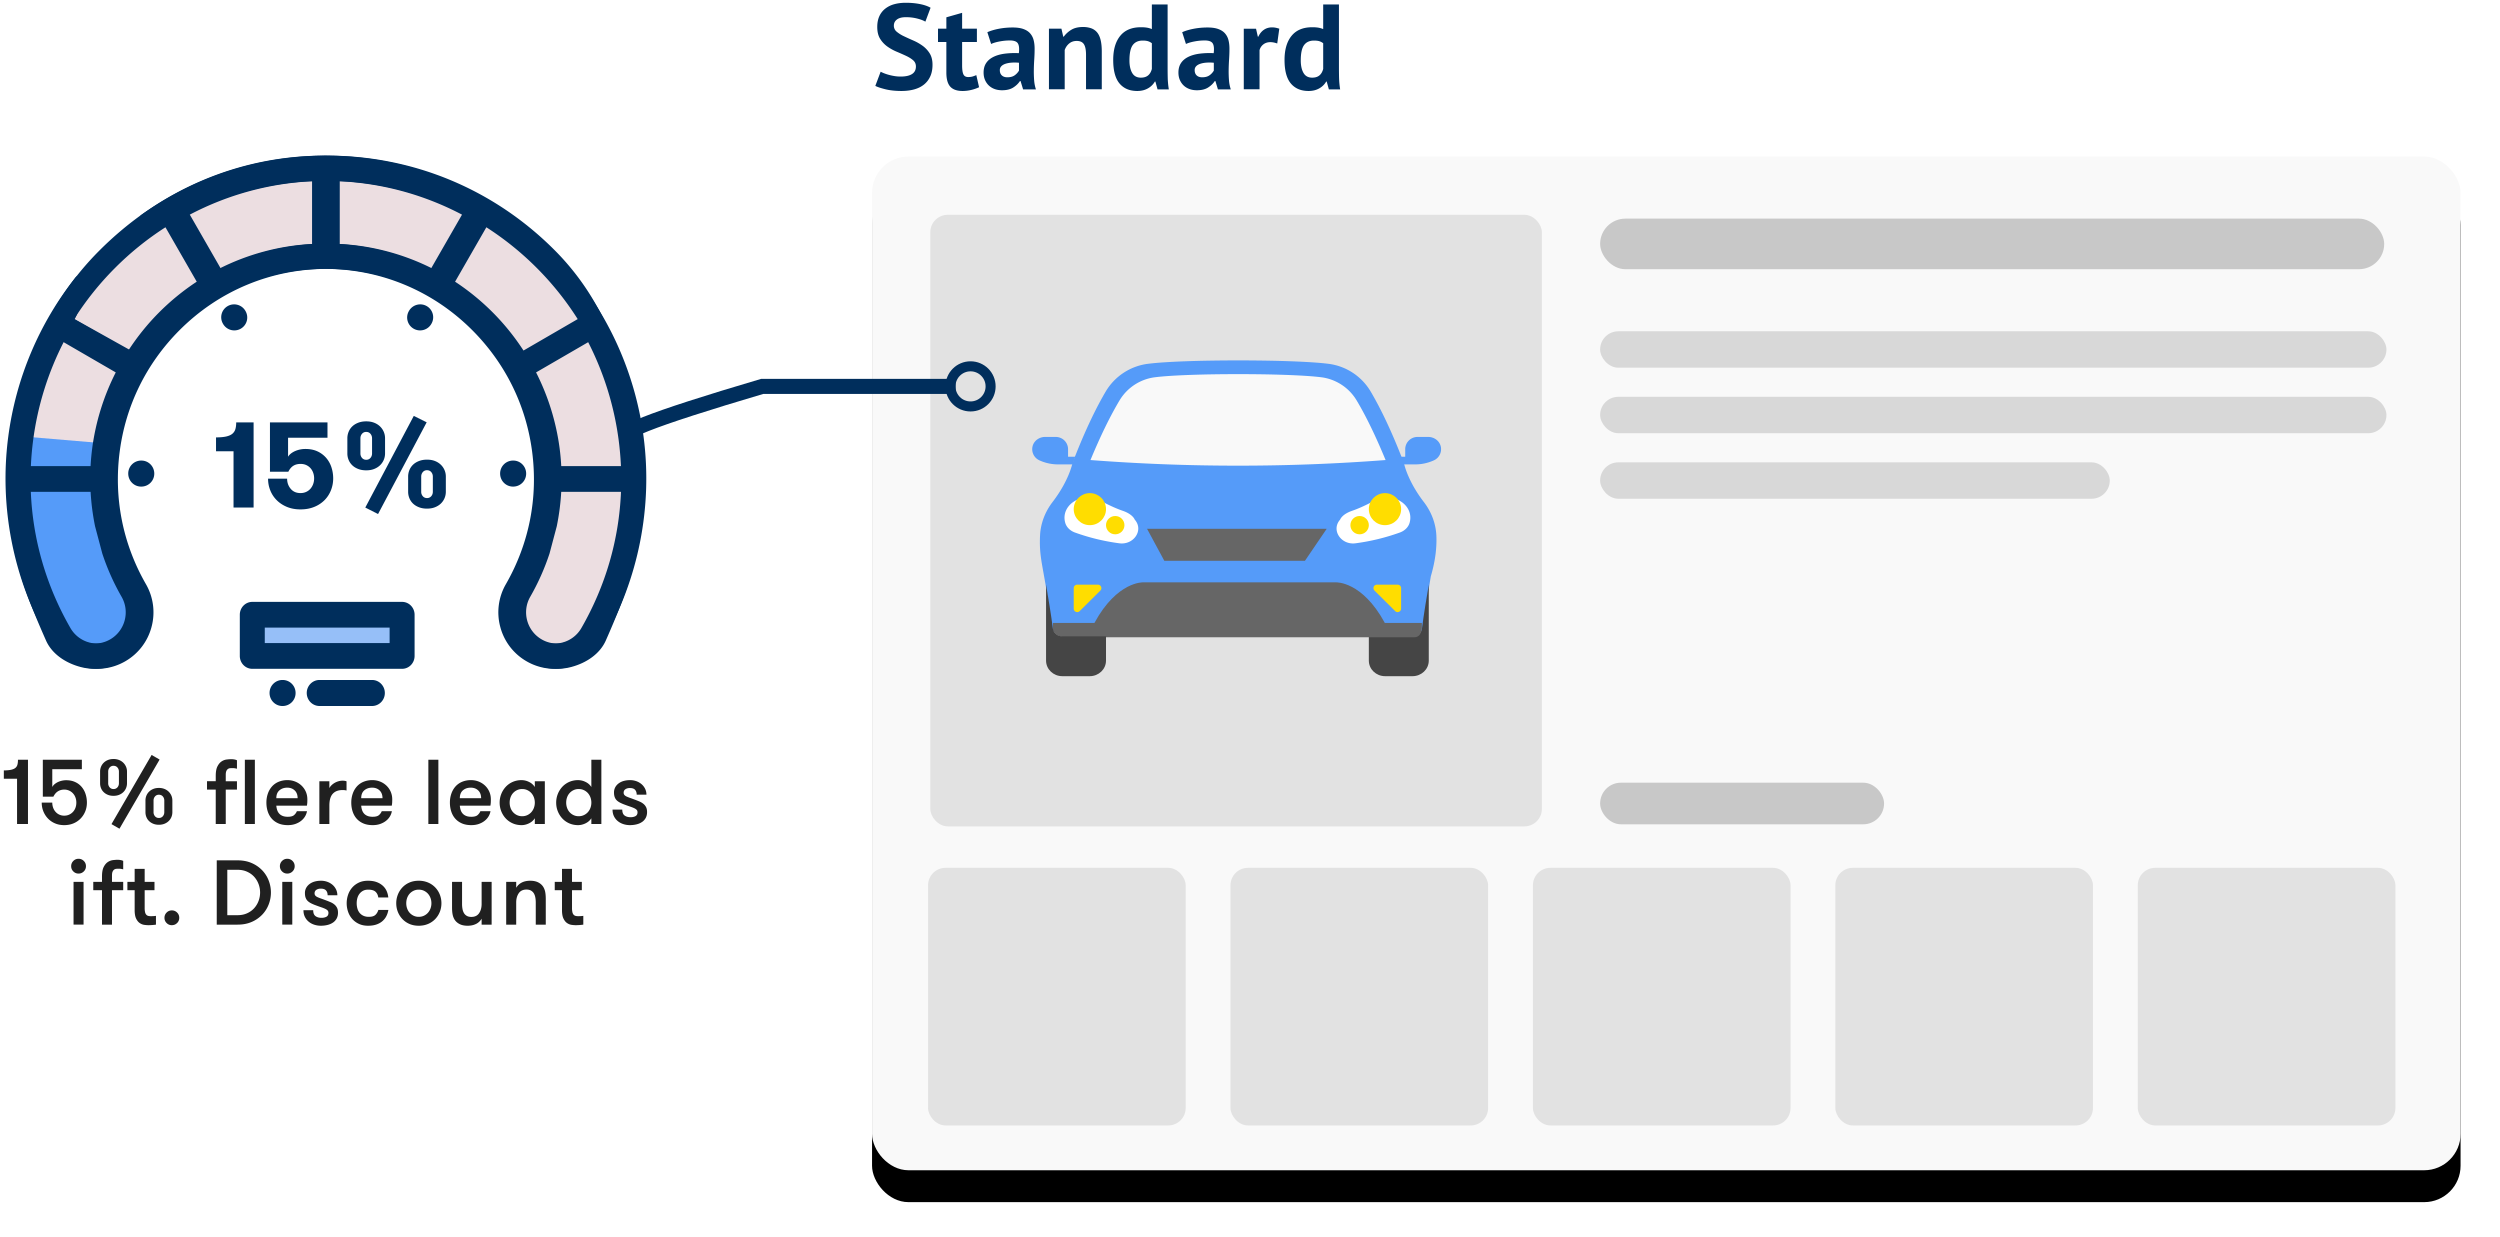 <svg width="392" height="194" xmlns="http://www.w3.org/2000/svg" xmlns:xlink="http://www.w3.org/1999/xlink"><defs><filter x="-4.6%" y="-4.1%" width="109.2%" height="114.5%" filterUnits="objectBoundingBox" id="a"><feOffset dy="5" in="SourceAlpha" result="shadowOffsetOuter1"/><feGaussianBlur stdDeviation="3" in="shadowOffsetOuter1" result="shadowBlurOuter1"/><feColorMatrix values="0 0 0 0 0 0 0 0 0 0 0 0 0 0 0 0 0 0 0.19 0" in="shadowBlurOuter1"/></filter><rect id="b" x="0" y="0" width="249.081" height="158.949" rx="5.708"/></defs><g fill="none" fill-rule="evenodd"><path d="M141.354 14.266c.722 0 1.384-.082 1.985-.247.602-.165 1.115-.418 1.54-.76.424-.342.753-.77.987-1.283.235-.513.352-1.124.352-1.833 0-.71-.15-1.302-.447-1.777a4.213 4.213 0 00-1.12-1.196 7.859 7.859 0 00-1.464-.827 43.173 43.173 0 01-1.463-.665 5.169 5.169 0 01-1.12-.703 1.197 1.197 0 01-.447-.95c0-.405.161-.728.484-.969.323-.24.789-.361 1.397-.361a7.12 7.12 0 011.805.219c.557.145.975.307 1.254.484l.817-2.185c-.444-.253-1.007-.447-1.691-.58-.684-.133-1.413-.199-2.185-.199-.672 0-1.28.076-1.824.228a3.96 3.96 0 00-1.416.703 3.155 3.155 0 00-.921 1.188c-.216.474-.323 1.035-.323 1.681 0 .747.149 1.362.446 1.843.298.481.672.883 1.121 1.207.45.322.938.595 1.463.817.526.221 1.014.436 1.463.645.45.21.824.44 1.121.694.298.253.447.583.447.988 0 .532-.206.928-.618 1.188-.411.26-1.004.389-1.776.389-.33 0-.65-.025-.96-.076a8.665 8.665 0 01-.883-.19 6.96 6.96 0 01-.75-.247 5.165 5.165 0 01-.542-.247l-.836 2.223c.342.177.874.355 1.596.532.722.177 1.558.266 2.508.266zm9.582 0c.468 0 .93-.057 1.387-.171a6.271 6.271 0 001.197-.418l-.437-1.9a4.475 4.475 0 01-.618.228c-.184.05-.402.076-.655.076-.368 0-.618-.143-.75-.428-.134-.285-.2-.756-.2-1.415V6.59h2.318V4.5h-2.318V2.011l-2.47.703V4.5h-1.311v2.09h1.31v4.788c0 1.026.206 1.764.618 2.213.412.45 1.055.675 1.929.675zm6.2-.114c.709 0 1.288-.143 1.738-.427.45-.285.801-.624 1.054-1.017h.095l.4 1.311h2.013a5.975 5.975 0 01-.285-1.454 18.558 18.558 0 01-.047-1.586c.006-.545.028-1.099.066-1.662.038-.564.057-1.125.057-1.682 0-.507-.053-.963-.161-1.368a2.514 2.514 0 00-.551-1.045c-.26-.291-.611-.516-1.055-.675-.443-.158-.994-.237-1.653-.237-.76 0-1.488.067-2.185.2-.696.133-1.298.313-1.805.541l.59 1.843c.354-.165.807-.298 1.358-.399a8.679 8.679 0 011.567-.152c.659 0 1.083.155 1.273.466.19.31.241.82.152 1.529a12.387 12.387 0 00-2.27.086c-.678.095-1.26.266-1.748.513s-.861.57-1.121.969-.39.89-.39 1.472c0 .418.07.795.21 1.13.139.336.335.628.588.875.254.247.558.437.912.57.355.133.754.199 1.197.199zm.816-2.033c-.367 0-.655-.098-.864-.294-.21-.197-.314-.472-.314-.827a.85.85 0 01.247-.627c.165-.165.387-.291.665-.38.279-.089.599-.146.96-.171a6.795 6.795 0 011.13.019v1.235a2.32 2.32 0 01-.646.713c-.291.221-.684.332-1.178.332zM166.945 14V7.844c.14-.405.37-.744.694-1.017.323-.272.719-.408 1.187-.408.532 0 .909.171 1.13.513.222.342.333.9.333 1.672V14h2.47V8.091c0-.735-.063-1.352-.19-1.852-.126-.5-.316-.897-.57-1.188a2.135 2.135 0 00-.93-.627 3.836 3.836 0 00-1.255-.19c-.76 0-1.38.152-1.862.456a4.095 4.095 0 00-1.159 1.064h-.076l-.285-1.254h-1.957V14h2.47zm11.368.266c.646 0 1.206-.136 1.681-.409a2.87 2.87 0 001.093-1.073h.076l.342 1.235h1.767a13.573 13.573 0 01-.171-1.767 67.047 67.047 0 01-.019-1.596V.7h-2.47v3.857a3.815 3.815 0 00-.76-.219 5.794 5.794 0 00-.969-.066c-1.419 0-2.495.45-3.23 1.349-.735.9-1.102 2.16-1.102 3.781 0 1.672.33 2.9.988 3.686.659.785 1.583 1.178 2.774 1.178zm.57-2.09c-.62 0-1.074-.247-1.359-.741-.285-.494-.427-1.146-.427-1.957 0-1.14.174-1.944.522-2.413.349-.469.871-.703 1.568-.703.342 0 .62.035.836.104.215.07.412.175.589.314v4.028c-.114.443-.31.782-.589 1.017-.279.234-.659.351-1.14.351zm8.803 1.976c.71 0 1.289-.143 1.738-.427.45-.285.801-.624 1.055-1.017h.095l.399 1.311h2.014a5.975 5.975 0 01-.285-1.454 18.558 18.558 0 01-.048-1.586c.007-.545.029-1.099.067-1.662.038-.564.057-1.125.057-1.682 0-.507-.054-.963-.162-1.368a2.514 2.514 0 00-.55-1.045c-.26-.291-.612-.516-1.055-.675-.444-.158-.995-.237-1.653-.237-.76 0-1.489.067-2.185.2-.697.133-1.299.313-1.805.541l.589 1.843c.354-.165.807-.298 1.358-.399a8.679 8.679 0 011.568-.152c.658 0 1.083.155 1.273.466.19.31.24.82.152 1.529a12.387 12.387 0 00-2.27.086c-.678.095-1.261.266-1.749.513-.487.247-.861.57-1.12.969-.26.399-.39.89-.39 1.472 0 .418.07.795.209 1.13.14.336.335.628.589.875.253.247.557.437.912.57.354.133.753.199 1.197.199zm.817-2.033c-.368 0-.656-.098-.865-.294-.209-.197-.313-.472-.313-.827a.85.85 0 01.247-.627c.164-.165.386-.291.665-.38.278-.089.598-.146.96-.171a6.795 6.795 0 011.13.019v1.235a2.32 2.32 0 01-.646.713c-.292.221-.684.332-1.178.332zM197.496 14V7.863c.1-.367.3-.668.598-.903.298-.234.668-.351 1.112-.351.316 0 .67.07 1.064.209l.323-2.318c-.418-.14-.792-.209-1.121-.209-.494 0-.925.127-1.292.38-.368.253-.66.614-.874 1.083h-.076l-.285-1.254h-1.92V14h2.47zm7.681.266c.646 0 1.207-.136 1.682-.409a2.87 2.87 0 001.092-1.073h.076l.342 1.235h1.767a13.573 13.573 0 01-.17-1.767 67.047 67.047 0 01-.02-1.596V.7h-2.47v3.857a3.815 3.815 0 00-.76-.219 5.794 5.794 0 00-.969-.066c-1.418 0-2.495.45-3.23 1.349-.734.9-1.102 2.16-1.102 3.781 0 1.672.33 2.9.988 3.686.66.785 1.584 1.178 2.774 1.178zm.57-2.09c-.62 0-1.073-.247-1.358-.741-.285-.494-.428-1.146-.428-1.957 0-1.14.175-1.944.523-2.413.348-.469.87-.703 1.567-.703.342 0 .621.035.836.104.216.07.412.175.59.314v4.028c-.115.443-.31.782-.59 1.017-.278.234-.658.351-1.14.351z" fill="#002E5C" fill-rule="nonzero"/><g transform="translate(136.737 24.547)"><use fill="#000" filter="url(#a)" xlink:href="#b"/><use fill="#F9F9F9" xlink:href="#b"/><rect fill="#E2E2E2" x="9.133" y="9.133" width="95.896" height="95.896" rx="2.74"/><rect fill="#E2E2E2" x="8.782" y="111.528" width="40.396" height="40.396" rx="2.74"/><rect fill="#E2E2E2" x="56.203" y="111.528" width="40.396" height="40.396" rx="2.74"/><rect fill="#E2E2E2" x="103.624" y="111.528" width="40.396" height="40.396" rx="2.74"/><rect fill="#E2E2E2" x="151.045" y="111.528" width="40.396" height="40.396" rx="2.74"/><rect fill="#E2E2E2" x="198.466" y="111.528" width="40.396" height="40.396" rx="2.74"/><g transform="translate(25.116 31.965)" fill-rule="nonzero"><path d="M63.368 27.436c-.093-1.898-.799-3.715-1.957-5.223-2.613-3.4-3.123-6.101-3.123-6.101-2.051-5.374-3.875-8.955-5.216-11.228a9.007 9.007 0 00-6.6-4.348c-5.532-.715-22.82-.715-28.352 0a9.019 9.019 0 00-6.599 4.348c-1.34 2.273-3.162 5.854-5.216 11.228 0 0-.51 2.7-3.122 6.101-1.157 1.508-1.864 3.325-1.956 5.223-.198 4.116.722 5.02 1.788 14.335.084.733.977 1.284 1.716 1.284h55.136a1.45 1.45 0 001.442-1.284c.3-2.612 1.189-7.91 1.189-7.91.778-2.635.948-4.782.87-6.425z" fill="#559BF9"/><path d="M55.407 15.623c-1.508-3.661-3.045-6.858-4.574-9.407a7.578 7.578 0 00-5.467-3.567c-5.164-.664-21.047-.659-26.173 0a7.579 7.579 0 00-5.468 3.567c-1.55 2.581-3.107 5.822-4.592 9.407a303.97 303.97 0 0046.274 0z" fill="#F9F9F9"/><path d="M54.666 21.678a9.678 9.678 0 00-1.722.688c-.902.458-1.827.884-2.792 1.217-1.601.552-1.873 1.377-1.873 1.377a3.935 3.935 0 00-.139.172c-1.215 1.641.38 3.826 2.535 3.547a33.362 33.362 0 006.986-1.697c.746-.273 1.33-.84 1.52-1.552.018-.067.034-.135.048-.2.48-2.35-2.055-4.263-4.563-3.552z" fill="#FFF"/><path d="M57.295 35.162h-3.242a.543.543 0 00-.388.928l3.242 3.218c.344.341.935.099.935-.385v-3.218c0-.3-.245-.543-.547-.543z" fill="#FD0"/><path d="M61.122 41.993c-.086.728-.729 1.275-1.493 1.275H52.78v3.805c0 1.347 1.14 2.44 2.55 2.44h4.3c1.407 0 2.55-1.09 2.55-2.44V35.162c-.284 1.65-.833 4.946-1.059 6.83z" fill="#454545"/><path d="M64.06 13.5c-.201-.894-1.046-1.5-1.968-1.5h-1.67a1.93 1.93 0 00-1.937 1.924v1.183H57.6l.508 1.199h1.947a7.054 7.054 0 002.92-.633A1.92 1.92 0 0064.06 13.5z" fill="#559BF9"/><ellipse fill="#FD0" cx="55.312" cy="23.322" rx="2.531" ry="2.512"/><ellipse fill="#FD0" cx="51.335" cy="25.833" rx="1.446" ry="1.435"/><path fill="#666" d="M46.176 26.4l-3.415 5.023H20.714L18 26.4z"/><path d="M16.21 25.133a2.211 2.211 0 00-.14-.172s-.271-.825-1.872-1.378c-.965-.333-1.889-.759-2.792-1.216a9.736 9.736 0 00-1.721-.688c-2.506-.713-5.042 1.202-4.566 3.55.014.068.03.134.047.202.19.711.774 1.278 1.52 1.551a33.348 33.348 0 006.987 1.697c2.156.278 3.751-1.906 2.536-3.546z" fill="#FFF"/><path d="M10.297 35.162H7.055a.545.545 0 00-.548.543v3.218c0 .484.591.726.935.385l3.242-3.218a.544.544 0 00-.387-.928z" fill="#FD0"/><path d="M47.632 34.8H17.408s-4.092-.205-7.654 6.365h-6.5v1.173c.341.717 1.114 1.073 1.86 1.073h54.814c.746 0 1.098-.627 1.168-1.423v-.823h-5.81c-3.56-6.57-7.654-6.364-7.654-6.364z" fill="#666"/><path d="M4.72 43.268c-.764 0-1.407-.55-1.493-1.275-.225-1.885-.777-5.184-1.058-6.831v11.911c0 1.347 1.14 2.44 2.55 2.44h4.3c1.407 0 2.55-1.09 2.55-2.44v-3.805H4.72z" fill="#454545"/><path d="M5.62 13.925A1.93 1.93 0 003.685 12h-1.67c-.922 0-1.767.607-1.968 1.5-.202.9.261 1.8 1.084 2.173a7.056 7.056 0 002.921.633h2.294l.405-1.198-1.131-.002v-1.18z" fill="#559BF9"/><ellipse fill="#FD0" cx="9.038" cy="23.322" rx="2.531" ry="2.512"/><ellipse fill="#FD0" cx="13.014" cy="25.833" rx="1.446" ry="1.435"/></g><rect fill="#C8C8C8" x="114.162" y="9.734" width="122.944" height="7.932" rx="3.966"/><rect fill="#D8D8D8" x="114.162" y="27.399" width="123.295" height="5.708" rx="2.854"/><rect fill="#D8D8D8" x="114.162" y="37.673" width="123.295" height="5.708" rx="2.854"/><rect fill="#D8D8D8" x="114.162" y="47.948" width="79.913" height="5.708" rx="2.854"/><rect fill="#C8C8C8" x="114.162" y="98.179" width="44.523" height="6.524" rx="3.262"/></g><g fill-rule="nonzero"><path d="M21.165 92.176a34.837 34.837 0 01-4.664-17.44H2.805A48.489 48.489 0 009.304 99a6.835 6.835 0 009.338 2.526 6.853 6.853 0 002.523-9.35z" fill="#559BF9"/><path d="M86.109 74.736a34.836 34.836 0 01-4.664 17.44 6.853 6.853 0 002.522 9.351 6.835 6.835 0 009.339-2.525 48.483 48.483 0 006.498-24.266H86.109zM16.8 70.179a34.72 34.72 0 014.374-12.862L9.29 50.446a48.756 48.756 0 00-6.068 17.96 48.56 48.56 0 00-.415 6.33h13.695c0-1.525.1-3.047.3-4.557z" fill="#ECDEE1"/><path d="M3.221 68.405c-.276 2.808-.415 4.918-.415 6.33h13.695v-5.208L3.22 68.405z" fill="#559BF9"/><path d="M9.289 50.446l11.884 6.87a35.038 35.038 0 015.537-7.206 34.88 34.88 0 017.2-5.542L27.04 32.65a48.58 48.58 0 00-10.043 7.73 48.33 48.33 0 00-7.707 10.065z" fill="#ECDEE1"/><path d="M27.039 32.65l6.871 11.918a34.714 34.714 0 0117.395-4.658V26.152a48.416 48.416 0 00-24.266 6.499z" fill="#ECDEE1"/><path d="M51.305 26.152V39.91c2.891 0 5.783.358 8.602 1.076l.801.215a34.518 34.518 0 017.991 3.367l6.872-11.917a48.412 48.412 0 00-24.266-6.5z" fill="#ECDEE1"/><path d="M75.57 32.65L68.7 44.569a34.807 34.807 0 017.199 5.542 35.01 35.01 0 015.537 7.207l11.885-6.871a48.335 48.335 0 00-7.708-10.064 48.586 48.586 0 00-10.042-7.731z" fill="#ECDEE1"/><path d="M93.321 50.446l-11.885 6.87A34.72 34.72 0 0185.81 70.18c.198 1.51.299 3.032.3 4.557h13.694a48.775 48.775 0 00-6.483-24.29z" fill="#ECDEE1"/><path fill="#96BFF8" d="M39.476 96.122h23.658v6.317H39.476z"/><path d="M98.987 68.498c-.283-11.085-4.202-21.413-11.997-29.245-9.532-9.577-22.205-14.851-35.685-14.851-10.535 0-20.621 3.222-29.169 9.317-.887.633 3.748 1.81 4.401 1.391l4.716 9.061a36.912 36.912 0 00-10.726 10.794l-8.83-4.93c.885-1.402.846-3.747 1.88-5.051.677-.856-1.066-2.328-1.744-1.473-5.696 7.185-9.342 15.826-10.542 24.987-1.44 10.987.807 22.327 6.325 31.929a8.753 8.753 0 005.34 4.133 8.727 8.727 0 006.685-.87 8.785 8.785 0 004.114-5.364 8.829 8.829 0 00-.868-6.72c-3.645-6.344-5.07-13.54-4.116-20.812.947-7.23 4.179-13.795 9.345-18.986 6.194-6.223 14.43-9.649 23.189-9.649 8.76 0 16.996 3.426 23.189 9.65 5.166 5.19 8.397 11.755 9.345 18.985.456 3.479.367 6.94-.249 10.3l-1.348 5.046a33.412 33.412 0 01-2.52 5.469c-2.42 4.23-.963 9.65 3.248 12.08a8.711 8.711 0 006.685.871c2.271-.616 4.4-2.01 5.337-4.13 6.752-15.266 4.42-15.266 3.995-31.932zM19.95 97.294a4.856 4.856 0 01-2.274 2.963 4.816 4.816 0 01-3.694.482 4.843 4.843 0 01-2.952-2.288c-3.804-6.619-5.897-13.888-6.198-21.365h9.776c.314 5.78 1.973 11.468 4.863 16.496a4.882 4.882 0 01.479 3.712zm-5.087-27.017c-.125.947-.21 1.898-.26 2.849H4.84a47.68 47.68 0 01.358-4.11 47.097 47.097 0 014.873-15.542l8.483 4.92a36.925 36.925 0 00-3.69 11.883zm38.411-32.024v-9.848a46.039 46.039 0 0119.575 5.248l-4.903 8.532a36.351 36.351 0 00-14.672-3.932zm-23.514-4.597a45.995 45.995 0 0119.573-5.253v9.85a36.351 36.351 0 00-14.672 3.932l-4.9-8.53zM71.357 44.17l4.904-8.533a46.95 46.95 0 017.943 6.414 46.805 46.805 0 016.38 7.983l-8.5 4.931a36.889 36.889 0 00-4.804-5.958 37.113 37.113 0 00-5.923-4.837zm21.199 9.293c2.488 4.797 4.133 10.032 4.856 15.551.18 1.373.297 2.744.358 4.11h-9.764a36.904 36.904 0 00-.26-2.848 36.907 36.907 0 00-3.69-11.883l8.5-4.93zm-3.93 47.274a4.814 4.814 0 01-3.693-.48c-2.326-1.344-3.132-4.339-1.797-6.672a36.784 36.784 0 003.033-6.8l1.135-4.278c.364-1.787.598-3.6.698-5.422h9.775c-.301 7.478-2.395 14.747-6.2 21.368a4.834 4.834 0 01-2.95 2.284z" fill="#002E5C"/><path d="M2.806 68.498c.283-11.085 4.904-21.3 12.699-29.132C25.037 29.789 37.42 24.402 50.9 24.402c10.535 0 20.621 3.222 29.169 9.317.887.633-3.612 1.836-4.266 1.417l-4.85 9.035a37.113 37.113 0 015.923 4.837c1.808 1.818 3.696 4.89 5.083 7.028l9.85-4.228c-.886-1.402-2.115-9.152-1.437-8.297 5.696 7.185 9.342 15.826 10.542 24.987 1.44 10.987-.807 22.327-6.324 31.929a8.753 8.753 0 01-5.34 4.133 8.727 8.727 0 01-6.685-.87 8.785 8.785 0 01-4.115-5.364 8.829 8.829 0 01.868-6.72c3.645-6.344 5.07-13.54 4.116-20.812-.947-7.23-4.179-13.795-9.345-18.986-6.194-6.223-14.43-9.649-23.189-9.649-8.76 0-16.995 3.426-23.189 9.65-5.166 5.19-8.397 11.755-9.345 18.985a33.157 33.157 0 00.25 10.3l1.347 5.046a33.412 33.412 0 002.521 5.469c2.419 4.23.962 9.65-3.249 12.08a8.711 8.711 0 01-6.685.871c-2.27-.616-4.4-2.01-5.337-4.13C.462 85.165 2.38 85.165 2.806 68.499zm79.927 25.084a4.882 4.882 0 00-.478 3.712 4.856 4.856 0 002.273 2.963 4.816 4.816 0 003.694.482 4.843 4.843 0 002.953-2.288c3.803-6.619 5.897-13.888 6.198-21.365h-9.776c-.315 5.78-1.974 11.468-4.864 16.496zm4.608-23.305c.125.947.21 1.898.26 2.849h9.764a47.68 47.68 0 00-.358-4.11 47.097 47.097 0 00-4.873-15.542l-8.483 4.92a36.925 36.925 0 013.69 11.883zm-38.41-32.024v-9.848a46.039 46.039 0 00-19.576 5.248l4.903 8.532a36.351 36.351 0 0114.672-3.932zm23.513-4.597a45.995 45.995 0 00-19.573-5.253v9.85a36.351 36.351 0 0114.672 3.932l4.901-8.53zM30.848 44.17l-4.904-8.533a46.95 46.95 0 00-7.942 6.414 46.805 46.805 0 00-6.38 7.983l8.5 4.931a36.889 36.889 0 014.803-5.958 37.113 37.113 0 015.923-4.837zM18.15 58.394l-8.5-4.93C7.162 58.26 5.518 63.496 4.794 69.015a48.274 48.274 0 00-.358 4.11H14.2c.05-.95.135-1.9.259-2.848a36.907 36.907 0 013.69-11.883zm-4.57 42.344c1.254.34 2.566.17 3.693-.48 2.327-1.344 3.132-4.339 1.797-6.672a36.784 36.784 0 01-3.033-6.8l-1.135-4.278a37.554 37.554 0 01-.697-5.422H4.428c.301 7.478 2.395 14.747 6.2 21.368a4.834 4.834 0 002.95 2.284z" fill="#002E5C"/><path d="M63.05 94.375H39.559c-1.081 0-1.957.903-1.957 2.018v6.46c0 1.114.876 2.017 1.957 2.017h23.49c1.082 0 1.959-.903 1.959-2.018v-6.46c0-1.114-.877-2.017-1.958-2.017zm-1.958 6.459H41.517V98.41h19.575v2.423zM22.125 72.216a2.029 2.029 0 00-2.017 2.041c0 1.128.903 2.041 2.017 2.041h.048a2.029 2.029 0 002.017-2.04c0-1.128-.903-2.042-2.017-2.042h-.048zM80.436 72.216a2.029 2.029 0 00-2.017 2.041c0 1.128.903 2.041 2.017 2.041h.048a2.029 2.029 0 002.017-2.04c0-1.128-.903-2.042-2.017-2.042h-.048zM38.496 48.778l-.024-.042a2.034 2.034 0 00-2.772-.739 2.015 2.015 0 00-.741 2.76l.024.04a2.03 2.03 0 002.77.74 2.015 2.015 0 00.743-2.76zM65.869 51.808c.701 0 1.382-.362 1.758-1.01l.024-.042c.56-.965.228-2.2-.742-2.76a2.034 2.034 0 00-2.771.74l-.024.042c-.56.965-.228 2.2.742 2.758.32.184.668.272 1.013.272zM44.33 106.62h-.047a2.029 2.029 0 00-2.016 2.04c0 1.128.902 2.042 2.016 2.042h.048a2.03 2.03 0 002.017-2.041 2.03 2.03 0 00-2.017-2.041zM58.337 106.62h-8.233c-1.108 0-2.006.914-2.006 2.041 0 1.127.898 2.04 2.006 2.04h8.233c1.107 0 2.006-.913 2.006-2.04s-.898-2.041-2.006-2.041zM39.764 79.585V66.237h-2.727c0 .41-.044.76-.13 1.052a1.476 1.476 0 01-.475.726c-.23.192-.553.335-.968.428-.416.093-.947.14-1.592.14v2.178h2.746v8.824h3.146zm7.35.288c.801 0 1.52-.13 2.156-.39a4.802 4.802 0 001.61-1.053c.437-.44.774-.957 1.01-1.55a5.026 5.026 0 00.354-1.875c0-.583-.089-1.151-.266-1.703a4.305 4.305 0 00-.81-1.476 4.014 4.014 0 00-1.363-1.038c-.546-.26-1.189-.39-1.927-.39-.254 0-.512.024-.773.074a3.92 3.92 0 00-.763.228c-.248.102-.475.23-.68.382-.204.152-.369.33-.493.535v-2.979h6.181v-2.401h-9.02v7.726h2.886c.198-.41.453-.716.763-.917.31-.202.695-.303 1.154-.303.335 0 .633.06.894.182.26.12.482.285.666.493.183.208.322.448.418.721.097.273.145.562.145.866 0 .323-.052.624-.154.903-.102.28-.245.523-.428.73a1.982 1.982 0 01-.67.494c-.264.121-.56.182-.89.182-.645 0-1.155-.222-1.53-.666-.376-.444-.564-.976-.564-1.596h-2.987c0 .645.116 1.26.349 1.843.232.583.569 1.095 1.01 1.535.44.441.974.792 1.6 1.052.627.26 1.335.391 2.123.391zm12.164.726l7.623-14.38-2.02-1.006-7.604 14.372 2.001 1.014zm-1.852-6.85c.459 0 .868-.07 1.228-.21.36-.14.667-.33.922-.572a2.56 2.56 0 00.8-1.862v-2.383a2.56 2.56 0 00-.8-1.87 2.775 2.775 0 00-.922-.573c-.36-.14-.77-.21-1.228-.21-.46 0-.874.07-1.243.21-.37.14-.681.33-.935.572a2.437 2.437 0 00-.582.852c-.134.326-.2.665-.2 1.02v2.382c0 .354.066.692.2 1.015.133.322.327.605.582.847.254.242.566.432.935.572.37.14.783.21 1.243.21zm0-1.657a.825.825 0 01-.666-.294 1.043 1.043 0 01-.247-.693v-2.383c0-.267.083-.5.247-.698a.82.82 0 01.666-.298c.279 0 .5.1.665.298.165.199.247.431.247.698v2.383c0 .267-.082.498-.247.693a.825.825 0 01-.665.294zm9.531 7.66c.46 0 .869-.07 1.229-.21.36-.139.667-.328.921-.567a2.561 2.561 0 00.8-1.866v-2.383a2.56 2.56 0 00-.8-1.87 2.775 2.775 0 00-.921-.574c-.36-.14-.77-.209-1.229-.209-.459 0-.873.07-1.242.21-.37.14-.681.33-.936.572a2.437 2.437 0 00-.582.852c-.133.325-.2.665-.2 1.019v2.383c0 .353.067.693.2 1.019.134.326.328.608.582.847.255.239.566.428.936.568.369.14.783.21 1.242.21zm0-1.657a.825.825 0 01-.665-.293 1.043 1.043 0 01-.247-.693v-2.383c0-.267.082-.5.247-.698a.82.82 0 01.665-.298c.28 0 .501.1.666.298.164.198.246.431.246.698v2.383c0 .267-.082.498-.246.693a.825.825 0 01-.666.293z" fill="#002E5C"/><path d="M4.387 129.208v-10.08h-1.57c0 .307-.028.566-.086.777a.955.955 0 01-.33.512c-.164.13-.39.225-.678.288a5.48 5.48 0 01-1.123.093v1.31h2.074v7.1h1.713zm5.683.173c.538 0 1.025-.094 1.462-.281a3.37 3.37 0 001.123-.77c.312-.327.552-.701.72-1.124.168-.422.252-.873.252-1.353 0-.47-.07-.92-.21-1.347a3.281 3.281 0 00-.618-1.123 2.92 2.92 0 00-1.023-.763c-.408-.187-.88-.281-1.418-.281a3.128 3.128 0 00-1.18.245 2.542 2.542 0 00-.562.33 1.576 1.576 0 00-.418.49v-2.793h4.637v-1.483h-6.12v5.789H8.37c.192-.384.432-.665.72-.843.288-.177.614-.266.979-.266a1.824 1.824 0 011.39.612c.168.187.295.403.381.648.087.245.13.506.13.785 0 .278-.043.54-.13.784a1.871 1.871 0 01-.986 1.094c-.235.111-.497.166-.785.166a1.777 1.777 0 01-1.368-.612 1.976 1.976 0 01-.374-.648 2.341 2.341 0 01-.13-.784H6.542c0 .48.084.93.252 1.353.168.423.406.797.713 1.123a3.31 3.31 0 001.109.77c.432.188.916.282 1.454.282zm8.663.561l6.293-10.843-1.253-.72-6.292 10.843 1.252.72zm-.936-5.155c.327 0 .62-.053.879-.158.259-.106.48-.248.662-.425.183-.178.324-.387.425-.627.1-.24.151-.494.151-.763v-1.829c0-.268-.05-.52-.151-.756a1.983 1.983 0 00-.425-.626 1.98 1.98 0 00-.662-.432 2.31 2.31 0 00-.879-.158c-.326 0-.619.052-.878.158-.26.106-.48.25-.662.432a1.886 1.886 0 00-.418.626 1.981 1.981 0 00-.144.756v1.83c0 .268.048.522.144.762.096.24.235.45.418.627.182.177.403.319.662.425.26.105.552.158.878.158zm0-1.066a.761.761 0 01-.604-.266.947.947 0 01-.23-.64v-1.83c0-.25.076-.463.23-.64a.761.761 0 01.604-.267c.26 0 .466.089.62.267.153.177.23.39.23.64v1.83c0 .249-.077.462-.23.64a.777.777 0 01-.62.266zm7.114 5.602c.326 0 .62-.053.878-.158.26-.106.48-.248.663-.425.182-.178.324-.387.425-.627.1-.24.15-.494.15-.763v-1.829c0-.268-.05-.52-.15-.756a1.983 1.983 0 00-.425-.626 1.98 1.98 0 00-.663-.432 2.31 2.31 0 00-.878-.158c-.326 0-.62.052-.878.158-.26.106-.48.25-.663.432a1.886 1.886 0 00-.417.626 1.981 1.981 0 00-.144.756v1.83c0 .268.048.522.144.762.096.24.235.45.417.627.183.177.403.319.663.425.259.105.552.158.878.158zm0-1.066a.761.761 0 01-.605-.266.947.947 0 01-.23-.64v-1.83c0-.25.077-.463.23-.64a.761.761 0 01.605-.267c.26 0 .466.089.62.267.153.177.23.39.23.64v1.83c0 .249-.077.462-.23.64a.777.777 0 01-.62.266zm10.487.95v-5.4h1.757v-1.31h-1.757v-1.008c0-.259.034-.46.1-.604a.747.747 0 01.253-.317.696.696 0 01.338-.115c.125-.01.25-.015.375-.015.124 0 .244.01.36.029.115.02.225.043.33.072v-1.325a1.357 1.357 0 00-.366-.122 2.616 2.616 0 00-.54-.05c-.192 0-.428.016-.706.05a1.838 1.838 0 00-.8.302c-.254.168-.47.427-.647.778-.178.35-.267.847-.267 1.49v.835H32.46v1.31h1.368v5.4h1.57zm4.565 0v-10.08h-1.57v10.08h1.57zm5.164.174c.432 0 .82-.06 1.166-.18s.648-.281.908-.483c.259-.201.468-.434.626-.698a2.35 2.35 0 00.31-.828h-1.584c-.096.24-.245.446-.447.619-.201.173-.528.26-.979.26-.326 0-.6-.046-.82-.138-.222-.09-.402-.216-.54-.374a1.533 1.533 0 01-.31-.554 3.02 3.02 0 01-.13-.677h4.795c.039-.221.06-.41.065-.57.005-.157.007-.294.007-.41 0-.431-.079-.83-.237-1.195a2.954 2.954 0 00-.663-.957 3.076 3.076 0 00-.993-.641 3.21 3.21 0 00-1.217-.23 3.54 3.54 0 00-1.411.266 2.865 2.865 0 00-1.037.742 3.316 3.316 0 00-.641 1.123 4.261 4.261 0 00-.223 1.397c0 .49.07.95.209 1.382.139.432.348.806.626 1.123.278.317.626.567 1.044.749.418.182.91.274 1.476.274zm1.54-4.22h-3.34c0-.547.163-.96.49-1.238.326-.278.734-.418 1.224-.418.48 0 .87.147 1.173.44.303.292.454.698.454 1.216zm4.978 4.047v-2.895c0-.844.178-1.461.533-1.85.355-.389.869-.583 1.54-.583.125 0 .229.005.31.014.082.01.185.029.31.058v-1.44c-.163-.067-.37-.101-.62-.101-.22 0-.439.031-.655.094a2.612 2.612 0 00-1.094.633c-.14.14-.247.286-.324.44v-1.08h-1.57v6.71h1.57zm6.791.173c.432 0 .821-.06 1.167-.18.345-.12.648-.281.907-.483.26-.201.468-.434.626-.698a2.35 2.35 0 00.31-.828h-1.584c-.096.24-.245.446-.446.619-.202.173-.528.26-.98.26-.326 0-.6-.046-.82-.138-.221-.09-.401-.216-.54-.374a1.533 1.533 0 01-.31-.554 3.02 3.02 0 01-.13-.677h4.796c.038-.221.06-.41.064-.57.005-.157.008-.294.008-.41 0-.431-.08-.83-.238-1.195a2.954 2.954 0 00-.662-.957 3.076 3.076 0 00-.994-.641 3.21 3.21 0 00-1.217-.23 3.54 3.54 0 00-1.411.266 2.865 2.865 0 00-1.037.742 3.316 3.316 0 00-.64 1.123 4.261 4.261 0 00-.224 1.397c0 .49.07.95.209 1.382.14.432.348.806.626 1.123.279.317.627.567 1.044.749.418.182.91.274 1.476.274zm1.541-4.22h-3.34c0-.547.163-.96.489-1.238.326-.278.734-.418 1.224-.418.48 0 .871.147 1.174.44.302.292.453.698.453 1.216zm8.76 4.047v-10.08h-1.57v10.08h1.57zm5.163.173c.432 0 .821-.06 1.167-.18.345-.12.648-.281.907-.483.26-.201.468-.434.626-.698a2.35 2.35 0 00.31-.828h-1.584c-.096.24-.245.446-.446.619-.202.173-.528.26-.98.26-.326 0-.6-.046-.82-.138-.221-.09-.401-.216-.54-.374a1.533 1.533 0 01-.31-.554 3.02 3.02 0 01-.13-.677h4.796c.038-.221.06-.41.064-.57.005-.157.008-.294.008-.41 0-.431-.08-.83-.238-1.195a2.954 2.954 0 00-.662-.957 3.076 3.076 0 00-.994-.641 3.21 3.21 0 00-1.217-.23 3.54 3.54 0 00-1.411.266 2.865 2.865 0 00-1.037.742 3.316 3.316 0 00-.64 1.123 4.261 4.261 0 00-.224 1.397c0 .49.07.95.209 1.382.14.432.348.806.626 1.123.279.317.627.567 1.044.749.418.182.91.274 1.476.274zm1.541-4.22h-3.34c0-.547.163-.96.489-1.238.326-.278.734-.418 1.224-.418.48 0 .871.147 1.174.44.302.292.453.698.453 1.216zm6.345 4.22c.394 0 .785-.096 1.174-.288.389-.192.689-.456.9-.792v.907h1.57v-6.71h-1.57v.907a2.166 2.166 0 00-.9-.792 2.628 2.628 0 00-1.174-.288 3.41 3.41 0 00-1.397.28 3.269 3.269 0 00-1.087.77 3.646 3.646 0 00-.958 2.477c0 .48.085.932.253 1.354.168.423.403.797.705 1.123.303.327.665.584 1.087.77.423.188.888.282 1.397.282zm.087-1.397a1.84 1.84 0 01-.807-.173 1.971 1.971 0 01-.619-.46 1.983 1.983 0 01-.396-.678 2.455 2.455 0 01-.137-.82c0-.288.046-.562.137-.821.091-.26.223-.485.396-.677.173-.192.38-.346.62-.46a1.84 1.84 0 01.806-.174c.297 0 .568.058.813.173.245.115.454.269.627.46.172.193.307.419.403.678.096.259.144.533.144.82 0 .289-.048.562-.144.821a2.08 2.08 0 01-.403.677 1.948 1.948 0 01-.627.46 1.887 1.887 0 01-.813.174zm8.778 1.397c.394 0 .785-.096 1.174-.288.389-.192.689-.456.9-.792v.907h1.57v-10.08h-1.57v4.277a2.166 2.166 0 00-.9-.792 2.628 2.628 0 00-1.174-.288 3.41 3.41 0 00-1.396.28 3.269 3.269 0 00-1.088.77 3.646 3.646 0 00-.958 2.477c0 .48.085.932.253 1.354.168.423.403.797.705 1.123.303.327.665.584 1.088.77.422.188.888.282 1.396.282zm.087-1.397a1.84 1.84 0 01-.807-.173 1.971 1.971 0 01-.619-.46 1.983 1.983 0 01-.396-.678 2.455 2.455 0 01-.137-.82c0-.288.046-.562.137-.821.091-.26.223-.485.396-.677.173-.192.38-.346.62-.46a1.84 1.84 0 01.806-.174c.297 0 .569.058.813.173.245.115.454.269.627.46.173.193.307.419.403.678.096.259.144.533.144.82 0 .289-.048.562-.144.821a2.08 2.08 0 01-.403.677 1.948 1.948 0 01-.627.46 1.887 1.887 0 01-.813.174zm8.044 1.397c.365 0 .71-.041 1.037-.123.326-.081.612-.206.857-.374a1.8 1.8 0 00.576-.641c.139-.26.208-.562.208-.907 0-.307-.05-.562-.15-.763a1.598 1.598 0 00-.411-.519 2.428 2.428 0 00-.59-.36c-.221-.096-.447-.187-.677-.273a47.463 47.463 0 00-.807-.296 6.492 6.492 0 01-.576-.23.999.999 0 01-.345-.245.529.529 0 01-.116-.353c0-.24.094-.422.281-.547.187-.125.415-.187.684-.187.384 0 .66.094.828.28.168.188.252.44.252.757h1.527a2.06 2.06 0 00-.202-.907 2.241 2.241 0 00-.547-.72 2.577 2.577 0 00-.814-.476 2.866 2.866 0 00-1-.172c-.346 0-.67.04-.973.122a2.406 2.406 0 00-.799.374c-.23.168-.413.372-.547.612a1.68 1.68 0 00-.202.836c0 .288.039.532.116.734.076.202.187.37.33.504.145.134.315.252.512.353.197.1.41.194.64.28.356.135.663.245.922.332.26.086.476.17.648.252.173.081.303.17.39.266.086.096.129.22.129.375 0 .288-.106.49-.317.604-.211.116-.47.173-.778.173-.374 0-.684-.089-.928-.266-.245-.178-.368-.487-.368-.93h-1.526c0 .395.074.743.223 1.045.149.302.35.557.605.763.254.207.545.363.871.468.327.106.672.159 1.037.159zm-86.47 7.596c.326 0 .602-.113.828-.339a1.11 1.11 0 00.338-.813c0-.327-.113-.603-.338-.828a1.126 1.126 0 00-.828-.339 1.11 1.11 0 00-.814.339 1.126 1.126 0 00-.338.828c0 .316.113.588.338.813.226.226.497.339.814.339zm.792 8.006v-6.71h-1.57v6.71h1.57zm4.458 0v-5.4h1.757v-1.31h-1.757v-1.008c0-.26.034-.461.101-.605a.747.747 0 01.252-.317.696.696 0 01.339-.115c.124-.01.25-.015.374-.015.125 0 .245.01.36.03.115.018.226.042.331.071v-1.325a1.357 1.357 0 00-.367-.122 2.616 2.616 0 00-.54-.05c-.192 0-.427.016-.706.05a1.838 1.838 0 00-.799.302c-.254.168-.47.428-.648.778-.177.35-.266.847-.266 1.49v.836h-1.368v1.31h1.368v5.4h1.57zm5.726.086a8.605 8.605 0 001.166-.086v-1.382c-.076.019-.196.033-.36.043-.162.01-.306.014-.431.014-.154 0-.29-.014-.41-.043a.617.617 0 01-.31-.18.875.875 0 01-.195-.396 2.956 2.956 0 01-.064-.691v-2.765h1.54v-1.31h-1.54v-2.03h-1.57v2.03h-1.138v1.31h1.138v3.125c0 .566.077 1.008.23 1.325.154.316.344.552.57.705.225.154.462.247.712.281.25.034.47.05.662.05zm3.653 0c.326 0 .602-.112.828-.338a1.11 1.11 0 00.338-.814c0-.326-.113-.602-.338-.828a1.126 1.126 0 00-.828-.338 1.11 1.11 0 00-.814.338 1.126 1.126 0 00-.338.828c0 .317.112.588.338.814.226.226.497.338.814.338zm10.314-.086c.835 0 1.577-.144 2.225-.432a5.07 5.07 0 001.641-1.138 4.806 4.806 0 001.015-1.612 5.178 5.178 0 000-3.716 4.806 4.806 0 00-1.015-1.612 5.07 5.07 0 00-1.641-1.138c-.648-.288-1.39-.432-2.225-.432h-3.269v10.08h3.269zm0-1.483h-1.613v-7.114h1.613c.557 0 1.056.101 1.497.303.442.201.812.468 1.11.799.297.331.525.71.683 1.137a3.761 3.761 0 010 2.636 3.512 3.512 0 01-.684 1.137 3.323 3.323 0 01-1.109.8c-.441.201-.94.302-1.497.302zm7.785-6.523c.326 0 .602-.113.828-.339a1.11 1.11 0 00.338-.813c0-.327-.113-.603-.338-.828a1.126 1.126 0 00-.828-.339 1.11 1.11 0 00-.814.339 1.126 1.126 0 00-.338.828c0 .316.113.588.338.813.226.226.497.339.814.339zm.792 8.006v-6.71h-1.57v6.71h1.57zm4.487.173c.365 0 .71-.041 1.037-.123.327-.081.612-.206.857-.374a1.8 1.8 0 00.576-.64c.14-.26.209-.562.209-.908 0-.307-.05-.562-.151-.763a1.598 1.598 0 00-.41-.519 2.428 2.428 0 00-.591-.36c-.221-.096-.447-.187-.677-.273a47.463 47.463 0 00-.806-.295 6.492 6.492 0 01-.576-.23.999.999 0 01-.346-.246.529.529 0 01-.115-.352c0-.24.093-.423.28-.548.188-.124.416-.187.685-.187.384 0 .66.094.828.281.168.187.252.44.252.756h1.526a2.06 2.06 0 00-.202-.907 2.241 2.241 0 00-.547-.72 2.577 2.577 0 00-.813-.475 2.866 2.866 0 00-1.001-.173c-.346 0-.67.04-.972.122a2.406 2.406 0 00-.8.375c-.23.168-.412.372-.547.612a1.68 1.68 0 00-.201.835c0 .288.038.533.115.734.077.202.187.37.331.504.144.135.315.252.511.353.197.1.41.194.641.28.355.135.663.246.922.332.259.086.475.17.648.252.173.082.302.17.389.266.086.096.13.221.13.375 0 .288-.106.49-.318.605-.21.115-.47.172-.777.172-.375 0-.684-.088-.93-.266-.244-.178-.366-.487-.366-.929h-1.527c0 .394.075.742.224 1.044.148.303.35.557.604.763.255.207.545.363.872.468.326.106.672.159 1.036.159zm7.397 0c.49 0 .919-.063 1.288-.187.37-.125.687-.3.95-.526.265-.226.474-.49.627-.792.154-.302.26-.626.317-.972h-1.57c-.105.336-.266.6-.482.792-.216.192-.554.288-1.015.288-.336 0-.624-.058-.864-.173a1.665 1.665 0 01-.59-.46 1.87 1.87 0 01-.339-.677 3.054 3.054 0 01-.108-.821c0-.288.036-.56.108-.814a1.95 1.95 0 01.338-.677c.154-.196.341-.352.562-.468.22-.115.485-.172.792-.172.538 0 .924.112 1.16.338.234.226.376.52.424.886h1.57a3.222 3.222 0 00-.238-.958 2.461 2.461 0 00-.576-.835 2.917 2.917 0 00-.965-.598c-.389-.153-.857-.23-1.404-.23-.547 0-1.027.098-1.44.295-.413.197-.76.458-1.044.785a3.327 3.327 0 00-.64 1.13 4.098 4.098 0 00-.217 1.318c0 .46.072.902.216 1.325.144.422.358.796.641 1.123.283.326.634.588 1.051.785.418.196.9.295 1.448.295zm7.943 0c.538 0 1.025-.094 1.462-.281a3.37 3.37 0 001.123-.77c.312-.327.552-.701.72-1.124.168-.422.252-.873.252-1.353 0-.47-.084-.92-.252-1.347a3.37 3.37 0 00-1.843-1.9 3.674 3.674 0 00-1.462-.281c-.538 0-1.022.093-1.454.28a3.31 3.31 0 00-1.11.771 3.503 3.503 0 00-.712 1.13 3.646 3.646 0 00-.252 1.347c0 .48.084.931.252 1.353.168.423.406.797.713 1.124a3.31 3.31 0 001.109.77c.432.187.916.28 1.454.28zm0-1.397a1.84 1.84 0 01-.806-.173 1.971 1.971 0 01-.62-.46 1.983 1.983 0 01-.396-.677 2.455 2.455 0 01-.136-.821c0-.288.045-.562.136-.821.092-.26.224-.485.396-.677.173-.192.38-.345.62-.46a1.84 1.84 0 01.806-.173c.298 0 .569.057.814.172.244.116.453.27.626.461.173.192.307.418.403.677.096.26.144.533.144.82 0 .289-.048.562-.144.822a2.08 2.08 0 01-.403.676 1.948 1.948 0 01-.626.461 1.887 1.887 0 01-.814.173zm7.67 1.397c.5 0 .936-.094 1.31-.281a2.06 2.06 0 00.879-.828v.936h1.57v-6.71h-1.57v3.47c0 .576-.132 1.058-.396 1.447s-.67.583-1.217.583c-.278 0-.511-.052-.698-.158a1.224 1.224 0 01-.447-.425 1.875 1.875 0 01-.237-.64 4.27 4.27 0 01-.072-.807v-3.47h-1.57v3.988c0 .461.031.845.094 1.152.062.308.175.586.338.836.192.278.454.499.785.662.331.163.741.245 1.231.245zm7.612-.173v-3.47c0-.576.132-1.059.396-1.448.264-.388.67-.583 1.217-.583.278 0 .511.053.698.159.188.105.336.247.447.424.11.178.19.392.237.641.048.25.072.519.072.807v3.47h1.57v-3.989c0-.46-.031-.845-.094-1.152a2.374 2.374 0 00-.338-.835 2.01 2.01 0 00-.785-.662c-.331-.164-.741-.245-1.231-.245-.5 0-.936.093-1.31.28a2.06 2.06 0 00-.879.829v-.936h-1.57v6.71h1.57zm9.355.086a8.605 8.605 0 001.166-.086v-1.382c-.076.019-.196.033-.36.043-.163.01-.307.014-.432.014-.153 0-.29-.014-.41-.043a.617.617 0 01-.31-.18.875.875 0 01-.194-.396 2.956 2.956 0 01-.065-.691v-2.765h1.54v-1.31h-1.54v-2.03h-1.57v2.03h-1.137v1.31h1.138v3.125c0 .566.076 1.008.23 1.325.154.316.343.552.569.705.225.154.463.247.713.281.25.034.47.05.662.05z" fill="#202020"/></g><g transform="translate(97.616 56.652)" stroke="#002E5C"><path d="M2.103 11.799c-4.526 0 2.073-2.622 19.798-7.866h30.304" stroke-width="2.36"/><circle stroke-width="1.573" cx="54.565" cy="3.933" r="3.146"/></g></g></svg>